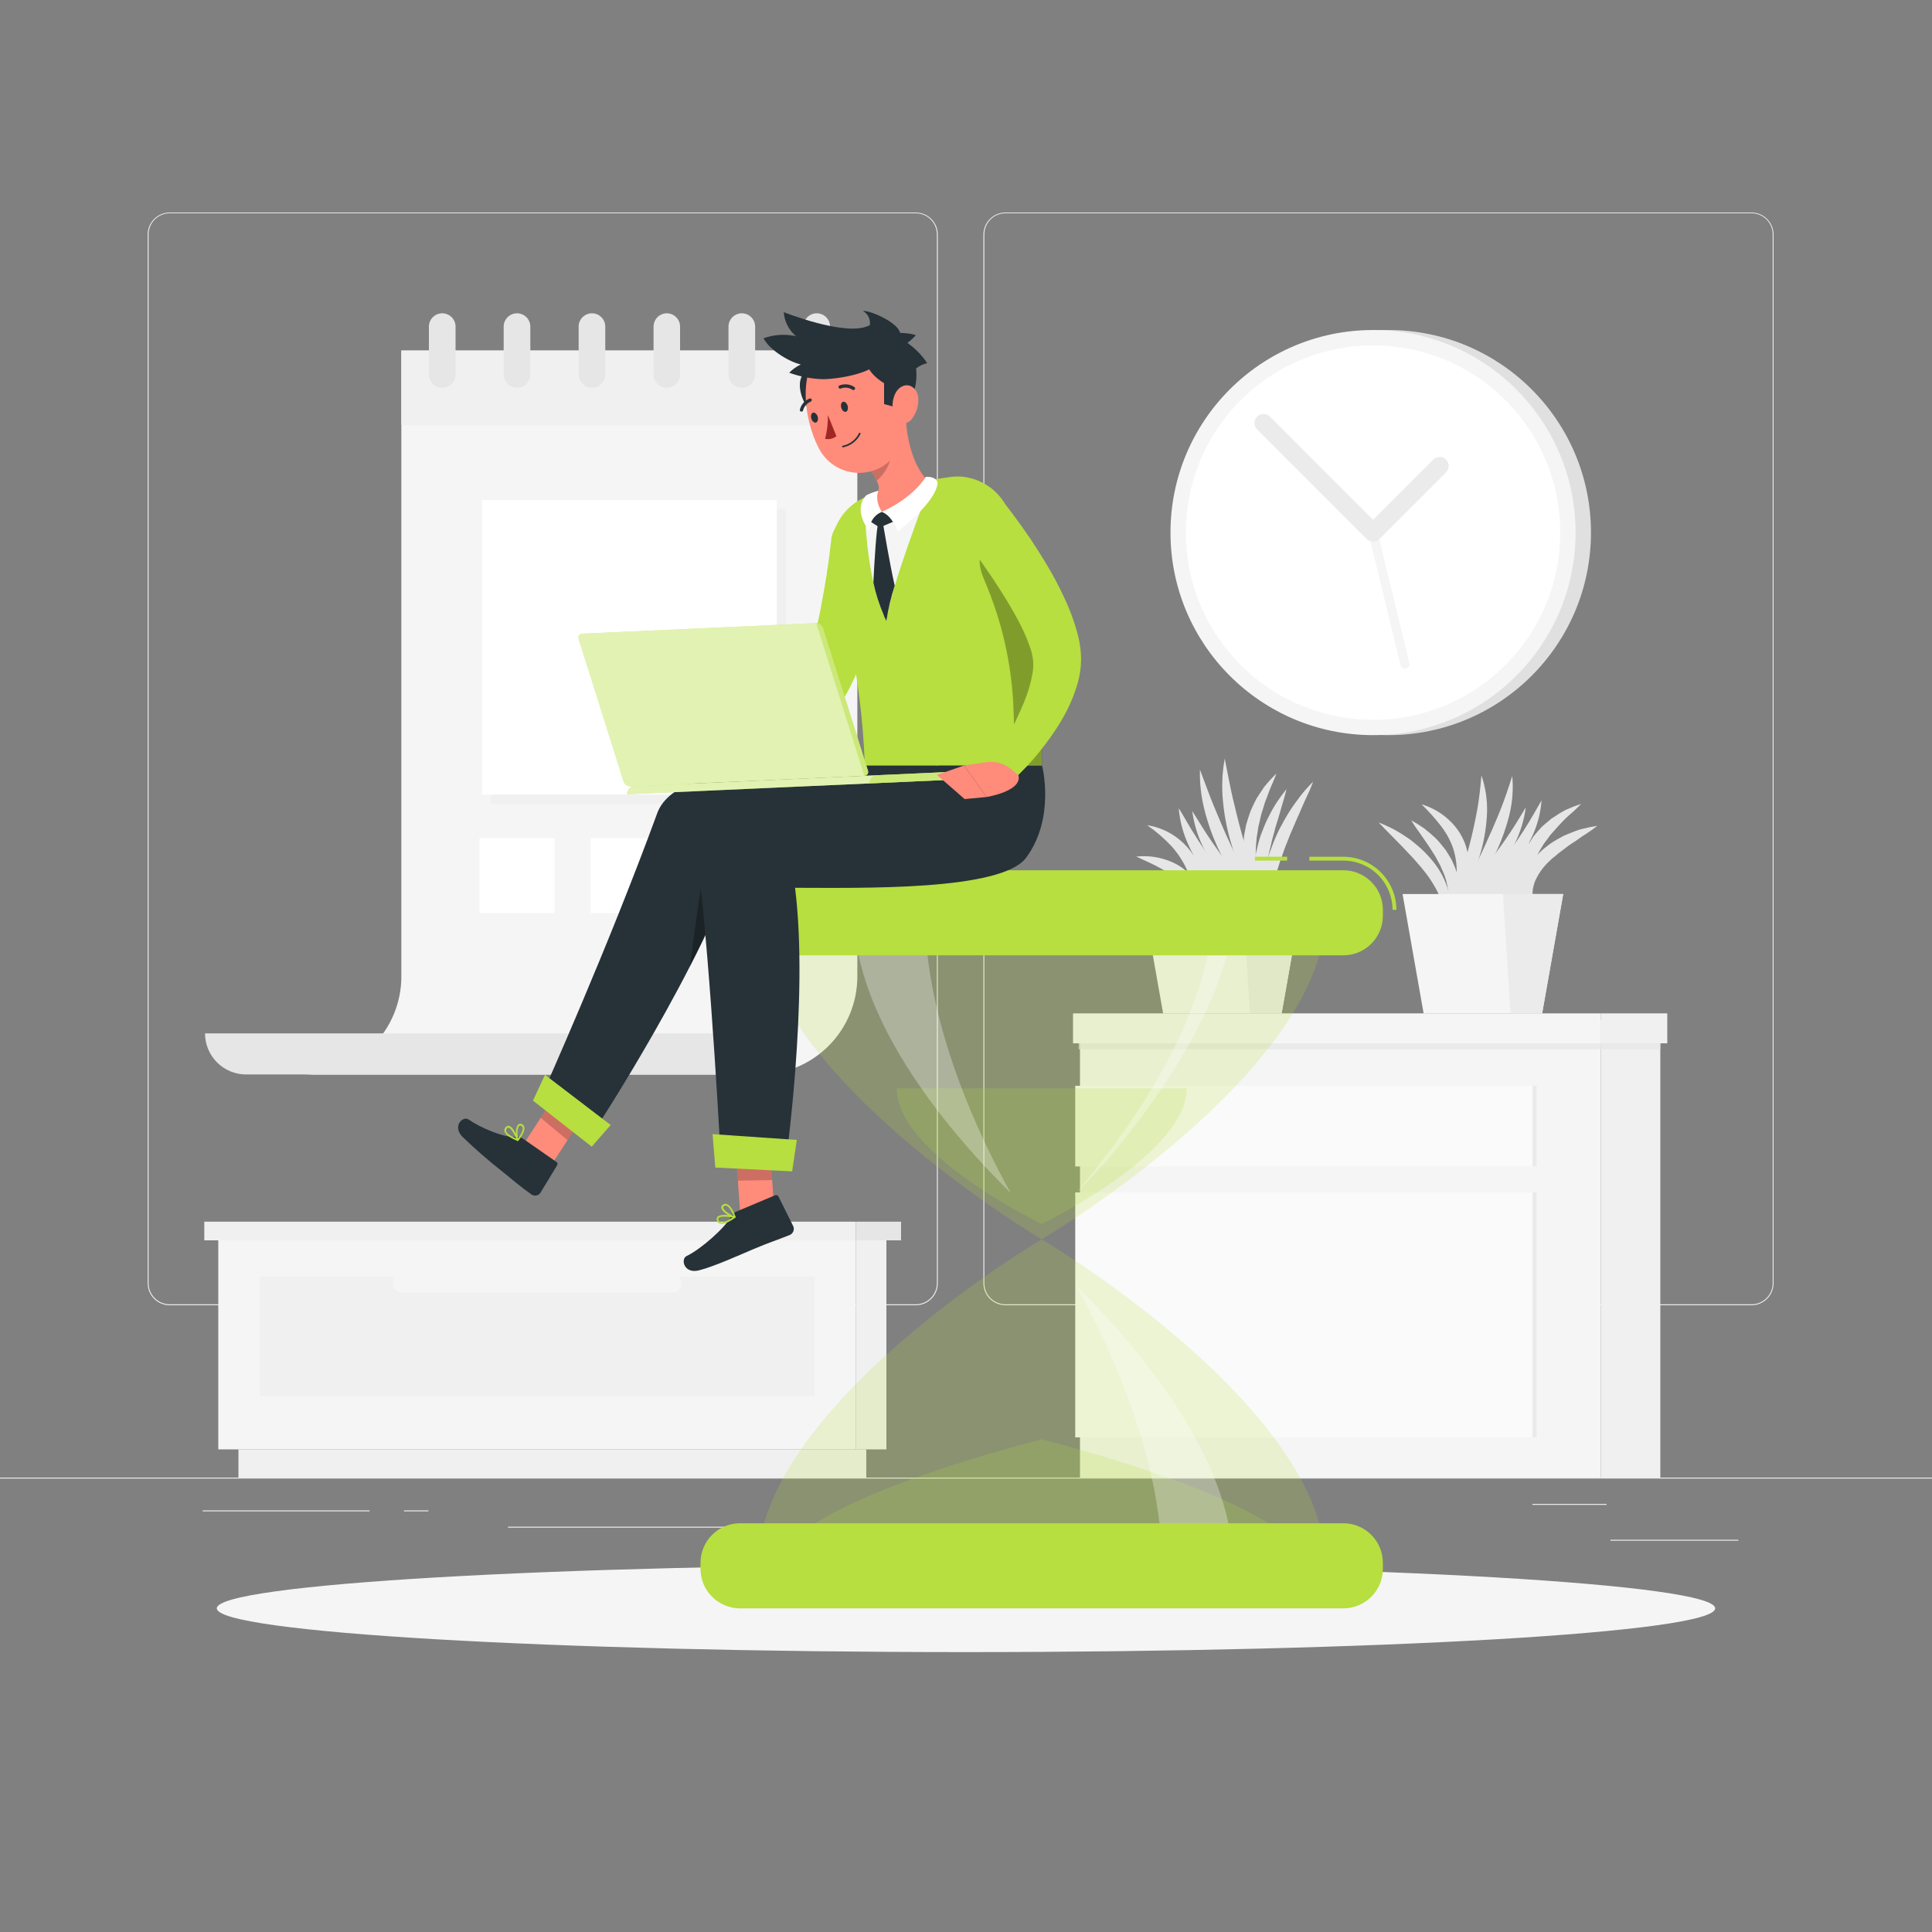 <?xml version="1.0" encoding="UTF-8"?> <svg xmlns="http://www.w3.org/2000/svg" width="1064" height="1064" viewBox="0 0 1064 1064" fill="none"><rect x="0" y="0" width="1064" height="1064" fill="#808080" stroke="none"/> <g clip-path="url(#clip0_1212_13916)"> <path d="M1064 813.747H0V814.279H1064V813.747Z" fill="#EBEBEB"></path> <path d="M957.386 847.987H886.906V848.519H957.386V847.987Z" fill="#EBEBEB"></path> <path d="M704.836 853.775H686.344V854.307H704.836V853.775Z" fill="#EBEBEB"></path> <path d="M884.782 828.239H843.945V828.771H884.782V828.239Z" fill="#EBEBEB"></path> <path d="M203.541 831.814H111.633V832.346H203.541V831.814Z" fill="#EBEBEB"></path> <path d="M235.97 831.814H222.5V832.346H235.97V831.814Z" fill="#EBEBEB"></path> <path d="M479.117 840.794H279.766V841.326H479.117V840.794Z" fill="#EBEBEB"></path> <path d="M504.338 718.838H93.442C90.223 718.833 87.138 717.55 84.864 715.272C82.59 712.994 81.312 709.906 81.312 706.688V129.085C81.341 125.884 82.63 122.824 84.901 120.569C87.172 118.314 90.242 117.046 93.442 117.04H504.338C507.56 117.04 510.651 118.32 512.93 120.599C515.208 122.878 516.489 125.968 516.489 129.191V706.688C516.489 709.91 515.208 713.001 512.93 715.28C510.651 717.558 507.56 718.838 504.338 718.838ZM93.442 117.466C90.364 117.471 87.414 118.698 85.24 120.876C83.066 123.055 81.844 126.007 81.844 129.085V706.688C81.844 709.765 83.066 712.717 85.24 714.896C87.414 717.074 90.364 718.301 93.442 718.306H504.338C507.417 718.301 510.369 717.075 512.547 714.897C514.725 712.719 515.951 709.767 515.957 706.688V129.085C515.951 126.005 514.725 123.053 512.547 120.875C510.369 118.697 507.417 117.471 504.338 117.466H93.442Z" fill="#EBEBEB"></path> <path d="M964.646 718.838H553.729C550.508 718.833 547.421 717.551 545.143 715.273C542.866 712.996 541.584 709.908 541.578 706.688V129.085C541.612 125.882 542.906 122.822 545.181 120.567C547.455 118.313 550.526 117.045 553.729 117.04H964.646C967.843 117.051 970.906 118.322 973.173 120.576C975.439 122.831 976.726 125.888 976.754 129.085V706.688C976.754 709.903 975.48 712.987 973.21 715.265C970.941 717.542 967.861 718.827 964.646 718.838ZM553.729 117.466C550.649 117.471 547.697 118.697 545.519 120.875C543.342 123.053 542.116 126.005 542.11 129.085V706.688C542.116 709.767 543.342 712.719 545.519 714.897C547.697 717.075 550.649 718.301 553.729 718.306H964.646C967.726 718.301 970.678 717.075 972.855 714.897C975.033 712.719 976.259 709.767 976.265 706.688V129.085C976.259 126.005 975.033 123.053 972.855 120.875C970.678 118.697 967.726 117.471 964.646 117.466H553.729Z" fill="#EBEBEB"></path> <path d="M764.636 404.852C826.243 404.852 876.185 354.909 876.185 293.302C876.185 231.695 826.243 181.752 764.636 181.752C703.028 181.752 653.086 231.695 653.086 293.302C653.086 354.909 703.028 404.852 764.636 404.852Z" fill="#E0E0E0"></path> <path d="M756.167 404.852C817.774 404.852 867.717 354.909 867.717 293.302C867.717 231.695 817.774 181.752 756.167 181.752C694.56 181.752 644.617 231.695 644.617 293.302C644.617 354.909 694.56 404.852 756.167 404.852Z" fill="#F5F5F5"></path> <path d="M829.079 366.221C869.342 325.958 869.342 260.677 829.079 220.414C788.815 180.15 723.535 180.15 683.271 220.414C643.007 260.677 643.007 325.958 683.271 366.221C723.535 406.485 788.815 406.485 829.079 366.221Z" fill="white"></path> <path d="M773.738 368.336C773.177 368.336 772.632 368.148 772.191 367.8C771.751 367.452 771.441 366.966 771.312 366.42L753.734 293.898C753.61 293.264 753.735 292.607 754.083 292.063C754.431 291.519 754.975 291.129 755.602 290.976C756.229 290.823 756.892 290.917 757.452 291.239C758.011 291.561 758.425 292.087 758.607 292.707L776.163 365.25C776.317 365.896 776.209 366.577 775.862 367.143C775.515 367.71 774.958 368.115 774.312 368.272C774.124 368.314 773.931 368.335 773.738 368.336Z" fill="#F5F5F5"></path> <path d="M756.165 298.303C755.509 298.303 754.859 298.174 754.252 297.922C753.646 297.67 753.096 297.3 752.633 296.835L692.304 236.506C691.84 236.041 691.472 235.489 691.222 234.881C690.971 234.274 690.843 233.623 690.844 232.966C690.846 231.639 691.375 230.367 692.314 229.43C693.254 228.493 694.528 227.968 695.855 227.97C697.181 227.972 698.453 228.501 699.39 229.441L756.165 286.237L789.298 253.104C790.238 252.167 791.511 251.642 792.838 251.644C794.165 251.646 795.437 252.175 796.374 253.115C797.311 254.055 797.836 255.328 797.834 256.655C797.832 257.982 797.303 259.254 796.363 260.191L759.698 296.835C758.761 297.773 757.491 298.301 756.165 298.303Z" fill="#EBEBEB"></path> <path d="M471.353 798.213H488.164V683.088H471.353V798.213Z" fill="#F0F0F0"></path> <path d="M131.321 813.747H477.078V798.213H131.321V813.747Z" fill="#F0F0F0"></path> <path d="M471.352 683.088H120.211V798.213H471.352V683.088Z" fill="#F5F5F5"></path> <path d="M448.623 703.134H142.914V768.889H448.623V703.134Z" fill="#F0F0F0"></path> <path d="M221.42 711.922H370.168C372.953 711.922 375.211 709.664 375.211 706.879V705.943C375.211 703.157 372.953 700.899 370.168 700.899H221.42C218.635 700.899 216.377 703.157 216.377 705.943V706.879C216.377 709.664 218.635 711.922 221.42 711.922Z" fill="#F5F5F5"></path> <path d="M112.507 683.088H471.352V672.81H112.507V683.088Z" fill="#F0F0F0"></path> <path d="M496.228 672.81H471.352V683.088H496.228V672.81Z" fill="#E6E6E6"></path> <path d="M914.381 561.537H881.609V813.747H914.381V561.537Z" fill="#F0F0F0"></path> <path d="M594.776 813.747H881.609V561.537H594.776V813.747Z" fill="#F5F5F5"></path> <path d="M592.157 791.595H843.984V656.701H592.157V791.595Z" fill="#FAFAFA"></path> <path d="M592.157 642.401H843.984V597.989H592.157V642.401Z" fill="#FAFAFA"></path> <g style="mix-blend-mode:multiply" opacity="0.7"> <path d="M846.24 656.701H843.984V791.595H846.24V656.701Z" fill="#E6E6E6"></path> </g> <g style="mix-blend-mode:multiply" opacity="0.7"> <path d="M846.24 597.989H843.984V642.401H846.24V597.989Z" fill="#E6E6E6"></path> </g> <g style="mix-blend-mode:multiply" opacity="0.7"> <path d="M914.383 572.177H594.055V577.88H914.383V572.177Z" fill="#E6E6E6"></path> </g> <path d="M918.211 558.089H881.609V574.581H918.211V558.089Z" fill="#F0F0F0"></path> <path d="M590.946 574.581H881.609V558.089H590.946V574.581Z" fill="#F5F5F5"></path> <path d="M699.983 509.528C698.006 506.413 696.701 502.92 696.152 499.271C695.575 495.627 695.39 491.932 695.599 488.248C696.055 480.919 697.619 473.701 700.238 466.841C701.485 463.436 702.905 460.098 704.494 456.839C706.196 453.647 707.899 450.455 709.814 447.412C711.729 444.369 713.836 441.432 716.006 438.581C718.177 435.729 720.624 433.069 723.156 430.494C721.922 433.92 720.454 437.155 718.9 440.39C717.347 443.624 716.134 446.88 714.644 450.029L710.516 459.605L708.622 464.436L707.643 466.841L706.792 469.267C704.361 475.661 702.433 482.235 701.025 488.929C700.294 492.274 699.796 495.666 699.536 499.08C699.218 502.567 699.368 506.081 699.983 509.528Z" fill="#E6E6E6"></path> <path d="M658.684 515.168C658.957 510.03 658.506 504.879 657.343 499.867C656.254 495.298 654.12 491.044 651.108 487.44C647.897 483.868 644.096 480.874 639.872 478.587C635.51 476.055 630.7 474.076 625.742 471.735C631.252 471.147 636.824 471.742 642.085 473.48C644.803 474.37 647.404 475.585 649.831 477.098C652.313 478.695 654.555 480.637 656.492 482.864C660.356 487.422 662.601 493.132 662.876 499.101C663.169 504.761 661.705 510.373 658.684 515.168Z" fill="#E6E6E6"></path> <path d="M660.532 514.423C660.352 508.435 659.79 502.464 658.851 496.548C657.972 490.909 656.407 485.399 654.19 480.141C651.973 474.971 648.925 470.198 645.168 466.011C641.112 461.682 636.603 457.8 631.719 454.435C638.012 455.41 643.948 457.99 648.956 461.925C654.088 466.002 658.119 471.298 660.681 477.332C663.207 483.269 664.461 489.67 664.362 496.122C664.399 502.425 663.094 508.664 660.532 514.423Z" fill="#E6E6E6"></path> <path d="M697.156 503.549C692.533 497.551 688.606 491.047 685.452 484.163C682.244 477.296 679.604 470.179 677.557 462.883C675.485 455.566 674.11 448.071 673.45 440.496C672.753 432.923 673.104 425.289 674.492 417.812C676.046 425.281 677.237 432.495 678.94 439.666C680.642 446.837 682.345 453.902 684.366 460.946C686.388 467.99 688.431 475.033 690.623 482.077C692.814 489.121 695.049 496.271 697.156 503.549Z" fill="#E6E6E6"></path> <path d="M695.241 503.017C689.973 497.864 685.278 492.156 681.238 485.993C677.194 479.846 673.636 473.393 670.598 466.692C667.519 459.974 665.068 452.986 663.278 445.816C661.466 438.634 660.643 431.238 660.831 423.834C663.512 430.771 665.832 437.495 668.577 444.114C671.322 450.732 674.046 457.286 677.089 463.776C680.132 470.267 683.068 476.736 686.175 483.247C689.282 489.759 692.283 496.25 695.241 503.017Z" fill="#E6E6E6"></path> <path d="M703.154 509.826C697.188 506.667 691.646 502.762 686.662 498.207C681.644 493.683 677.062 488.696 672.979 483.311C668.813 477.957 665.245 472.163 662.339 466.032C659.431 459.907 657.493 453.367 656.594 446.646C660.254 452.37 663.488 457.967 667.234 463.308C670.979 468.65 674.597 473.948 678.576 479.034C682.555 484.12 686.535 489.227 690.663 494.292C694.791 499.357 698.984 504.506 703.154 509.826Z" fill="#E6E6E6"></path> <path d="M691.596 503.059C685.799 500.673 680.424 497.367 675.679 493.271C670.892 489.244 666.605 484.657 662.911 479.609C661.034 477.091 659.3 474.469 657.719 471.756C656.178 469.005 654.806 466.163 653.612 463.244C651.164 457.465 649.662 451.328 649.164 445.071C652.505 450.413 655.25 455.711 658.57 460.691C660.059 463.266 661.847 465.649 663.4 468.16C664.954 470.671 666.763 473.012 668.593 475.353C672.111 480.091 675.8 484.737 679.658 489.291C683.404 493.909 687.34 498.399 691.596 503.059Z" fill="#E6E6E6"></path> <path d="M700.664 506.698C697.912 504.755 695.712 502.13 694.28 499.08C692.802 496.036 691.763 492.797 691.195 489.461C690.131 482.846 690.318 476.09 691.748 469.543C692.437 466.331 693.289 463.156 694.302 460.031C695.515 456.988 696.6 453.903 698.047 450.987C699.494 448.072 701.026 445.22 702.75 442.475C704.522 439.755 706.433 437.127 708.474 434.602C707.793 437.815 706.836 440.858 705.921 443.901C705.005 446.944 704.239 450.008 703.239 452.966C702.239 455.924 701.643 458.988 700.728 461.946L699.685 466.436C699.324 467.926 698.898 469.416 698.685 470.927C697.401 476.835 696.745 482.862 696.728 488.908C696.701 491.928 696.972 494.943 697.536 497.91C698.068 500.997 699.126 503.969 700.664 506.698Z" fill="#E6E6E6"></path> <path d="M696.709 499.91C692.044 494.923 688.663 488.876 686.857 482.29C684.892 475.641 684.263 468.669 685.005 461.776C685.112 460.052 685.537 458.371 685.814 456.669L686.303 454.115L687.048 451.647C687.601 450.008 688.07 448.37 688.687 446.774C689.304 445.178 690.112 443.645 690.815 442.113L691.964 439.836L693.347 437.708L696.156 433.452C698.256 430.833 700.524 428.352 702.944 426.026C701.838 429.239 700.369 432.154 699.178 435.176L697.497 439.709L696.645 441.837L695.964 444.135C695.518 445.646 695.049 447.157 694.56 448.646L693.517 453.221L692.964 455.498L692.645 457.797C692.453 459.329 692.07 460.861 691.985 462.393C691.336 468.588 691.422 474.838 692.24 481.013C693.029 487.458 694.528 493.795 696.709 499.91Z" fill="#E6E6E6"></path> <path d="M687.729 497.314L657.234 470.182L661.746 507.017L687.729 497.314Z" fill="#E6E6E6"></path> <path d="M628.953 492.355H717.435L705.838 558.089H640.551L628.953 492.355Z" fill="#F5F5F5"></path> <path d="M684.234 492.355H717.431L705.834 558.089H688.405L684.234 492.355Z" fill="#EBEBEB"></path> <path d="M795.571 509.656C795.988 506.75 795.866 503.792 795.21 500.931C794.647 498.193 793.768 495.53 792.592 492.994C790.208 487.905 787.183 483.143 783.591 478.821C782.782 477.651 781.739 476.693 780.824 475.565C779.909 474.438 778.973 473.437 777.994 472.31C775.866 470.182 774.036 468.054 771.929 465.926C769.823 463.798 767.801 461.67 765.673 459.542C763.545 457.414 761.417 455.286 759.289 452.966C762.162 454.051 764.886 455.392 767.652 456.754C770.336 458.23 772.943 459.842 775.462 461.584C776.732 462.454 777.953 463.392 779.122 464.393C780.314 465.372 781.484 466.394 782.655 467.394C784.923 469.535 787.056 471.816 789.039 474.225C793.125 479.145 796.107 484.885 797.785 491.057C798.592 494.181 798.872 497.417 798.615 500.633C798.47 503.867 797.415 506.995 795.571 509.656Z" fill="#E6E6E6"></path> <path d="M845.324 500.74C843.082 498.807 841.424 496.286 840.536 493.462C840.045 492.007 839.723 490.501 839.579 488.972C839.536 488.192 839.536 487.411 839.579 486.631C839.554 485.852 839.625 485.073 839.792 484.311C841.041 478.258 844.205 472.767 848.814 468.649C849.878 467.607 851.091 466.777 852.219 465.84C853.341 464.909 854.537 464.069 855.794 463.329C857.028 462.606 858.263 461.861 859.539 461.201C860.157 460.861 860.774 460.478 861.433 460.18L863.391 459.35C864.71 458.797 866.03 458.286 867.349 457.775C868.661 457.245 870.013 456.818 871.392 456.499C874.134 455.784 876.911 455.216 879.713 454.796C877.513 456.539 875.218 458.159 872.839 459.648C871.669 460.35 870.562 461.138 869.456 461.946C868.349 462.755 867.328 463.478 866.094 464.223C863.774 465.606 861.838 467.373 859.71 468.862C858.647 469.607 857.637 470.425 856.688 471.309C855.709 472.161 854.56 472.927 853.751 473.82C850.066 477.079 847.157 481.122 845.239 485.652C844.833 486.792 844.506 487.958 844.26 489.142C844.064 490.374 843.965 491.619 843.962 492.866C843.962 495.549 844.422 498.213 845.324 500.74Z" fill="#E6E6E6"></path> <path d="M843.048 500.74C839.204 495.733 837.11 489.602 837.089 483.29C837.001 476.825 838.647 470.454 841.856 464.84L844.41 460.797C845.389 459.542 846.431 458.35 847.474 457.158L849.07 455.392L850.815 453.86L854.39 450.859C856.917 449.106 859.538 447.494 862.242 446.029C865.018 444.77 867.859 443.662 870.754 442.709C868.626 444.965 866.498 446.965 864.221 448.88C861.944 450.796 860.093 452.987 858.093 455.009C857.156 456.116 856.241 457.137 855.284 458.222L853.858 459.776L852.645 461.478C851.836 462.606 850.943 463.606 850.155 464.798L848.027 468.309C845.329 473.045 843.505 478.228 842.643 483.609C841.762 489.298 841.899 495.099 843.048 500.74Z" fill="#E6E6E6"></path> <path d="M798.297 503.889C800.063 497.314 801.978 490.972 803.83 484.737C805.681 478.502 807.49 472.139 809.15 465.841C810.809 459.542 812.193 453.2 813.406 446.689C814.619 440.177 815.278 433.921 815.853 427.026C818.089 433.524 819.142 440.372 818.96 447.242C818.703 454.081 817.712 460.873 816.002 467.5C814.266 474.087 811.922 480.499 809.001 486.652C806.145 492.811 802.551 498.599 798.297 503.889Z" fill="#E6E6E6"></path> <path d="M800.508 502.825C803.274 496.441 806.253 490.057 809.19 483.95C812.127 477.842 815.085 471.629 817.915 465.457C820.745 459.286 823.469 453.094 826.001 446.816C828.534 440.539 830.704 434.048 832.832 427.366C833.49 434.431 832.98 441.556 831.321 448.455C829.643 455.315 827.313 461.999 824.363 468.415C821.399 474.781 817.934 480.901 813.999 486.716C810.102 492.561 805.578 497.963 800.508 502.825Z" fill="#E6E6E6"></path> <path d="M791.852 510.933C796.001 505.23 800.364 499.846 804.62 494.462C808.876 489.078 813.132 483.822 817.26 478.396C821.388 472.969 825.431 467.585 829.304 462.01C833.177 456.435 836.71 450.689 840.306 444.603C839.364 451.636 837.272 458.465 834.114 464.819C830.949 471.13 827.187 477.123 822.878 482.716C818.565 488.254 813.819 493.442 808.684 498.229C803.553 503.065 797.909 507.325 791.852 510.933Z" fill="#E6E6E6"></path> <path d="M804.875 501.655C808.939 496.569 813.004 491.76 817.005 486.886C821.005 482.013 824.878 477.183 828.666 472.267C832.454 467.351 835.965 462.287 839.306 457.116C842.647 451.945 845.69 446.476 848.967 440.815C848.489 447.357 846.876 453.766 844.2 459.754C841.536 465.735 838.171 471.378 834.178 476.566C830.22 481.728 825.757 486.482 820.856 490.759C816.034 495.081 810.66 498.744 804.875 501.655Z" fill="#E6E6E6"></path> <path d="M794.465 507.592C796.774 502.976 797.887 497.854 797.699 492.696C797.418 487.773 796.159 482.955 793.997 478.523L793.273 476.8L792.358 475.14L790.571 471.778C789.145 469.65 787.868 467.373 786.315 465.181C784.761 462.989 783.357 460.797 781.782 458.605C780.128 456.4 778.587 454.114 777.164 451.753C779.611 453.099 781.984 454.577 784.272 456.179C786.503 457.878 788.634 459.704 790.656 461.648C791.665 462.637 792.61 463.689 793.486 464.798C794.394 465.89 795.288 466.997 796.167 468.117L798.444 471.799L799.529 473.672L800.423 475.672C803.019 481.066 803.981 487.102 803.19 493.036C802.811 495.931 801.842 498.717 800.341 501.221C798.84 503.726 796.84 505.894 794.465 507.592Z" fill="#E6E6E6"></path> <path d="M798.423 500.804C800.173 495.53 801.371 490.088 801.998 484.567C802.573 479.42 802.19 474.211 800.87 469.203C800.207 466.734 799.279 464.344 798.104 462.074C796.933 459.733 795.551 457.504 793.975 455.413C790.588 450.986 786.875 446.818 782.867 442.943C788.569 444.632 793.795 447.635 798.125 451.711C800.383 453.788 802.345 456.165 803.956 458.776C805.616 461.413 806.878 464.282 807.701 467.288C809.303 473.303 809.208 479.645 807.424 485.61C805.812 491.378 802.707 496.619 798.423 500.804Z" fill="#E6E6E6"></path> <path d="M808.828 495.76L842.11 463.798L840.769 495.143L808.828 495.76Z" fill="#E6E6E6"></path> <path d="M772.422 492.355H860.904L849.306 558.089H784.019L772.422 492.355Z" fill="#F5F5F5"></path> <path d="M827.688 492.355H860.906L849.308 558.089H831.88L827.688 492.355Z" fill="#EBEBEB"></path> <path d="M221.036 193.052V537.788C221.036 552.124 215.341 565.872 205.204 576.008C195.068 586.145 181.32 591.839 166.984 591.839H418.088C432.426 591.839 446.176 586.145 456.316 576.01C466.456 565.874 472.155 552.125 472.161 537.788V193.052H221.036Z" fill="#F5F5F5"></path> <path d="M432.752 280.322H270.492V442.582H432.752V280.322Z" fill="#F0F0F0"></path> <path d="M427.768 275.321H265.508V437.581H427.768V275.321Z" fill="white"></path> <path d="M305.348 461.606H264.086V502.868H305.348V461.606Z" fill="white"></path> <path d="M427.746 461.606H386.484V502.868H427.746V461.606Z" fill="white"></path> <path d="M366.551 461.606H325.289V502.868H366.551V461.606Z" fill="white"></path> <path d="M472.207 193.052H221.039V234.08H472.207V193.052Z" fill="#F0F0F0"></path> <path d="M236.211 179.88V206.225C236.208 207.189 236.396 208.145 236.764 209.037C237.132 209.929 237.673 210.74 238.355 211.422C239.037 212.104 239.848 212.645 240.74 213.013C241.632 213.381 242.588 213.569 243.553 213.566C244.517 213.566 245.471 213.376 246.362 213.007C247.253 212.638 248.062 212.098 248.744 211.416C249.426 210.734 249.966 209.925 250.335 209.034C250.704 208.143 250.894 207.189 250.894 206.225V179.88C250.889 177.935 250.113 176.07 248.738 174.695C247.362 173.319 245.498 172.544 243.553 172.538C241.605 172.538 239.738 173.312 238.361 174.689C236.984 176.065 236.211 177.933 236.211 179.88Z" fill="#E6E6E6"></path> <path d="M442.453 179.88V206.225C442.453 208.172 443.227 210.039 444.603 211.416C445.98 212.793 447.848 213.566 449.795 213.566C450.76 213.569 451.716 213.381 452.608 213.013C453.5 212.645 454.31 212.104 454.992 211.422C455.675 210.74 456.215 209.929 456.583 209.037C456.951 208.145 457.139 207.189 457.136 206.225V179.88C457.136 177.933 456.363 176.065 454.986 174.689C453.609 173.312 451.742 172.538 449.795 172.538C447.849 172.544 445.985 173.319 444.61 174.695C443.234 176.07 442.459 177.935 442.453 179.88Z" fill="#E6E6E6"></path> <path d="M401.195 179.88V206.225C401.195 207.189 401.385 208.143 401.754 209.034C402.123 209.925 402.664 210.734 403.346 211.416C404.027 212.098 404.837 212.638 405.727 213.007C406.618 213.376 407.573 213.566 408.537 213.566C409.501 213.566 410.456 213.376 411.346 213.007C412.237 212.638 413.046 212.098 413.728 211.416C414.41 210.734 414.951 209.925 415.32 209.034C415.689 208.143 415.878 207.189 415.878 206.225V179.88C415.873 177.942 415.104 176.084 413.737 174.71C412.371 173.335 410.517 172.555 408.579 172.538C407.613 172.536 406.655 172.723 405.76 173.091C404.866 173.458 404.053 173.998 403.367 174.68C402.681 175.362 402.137 176.172 401.764 177.064C401.391 177.956 401.198 178.913 401.195 179.88Z" fill="#E6E6E6"></path> <path d="M359.93 179.88V206.225C359.927 207.189 360.115 208.145 360.483 209.037C360.851 209.929 361.391 210.74 362.074 211.422C362.756 212.104 363.567 212.645 364.459 213.013C365.35 213.381 366.306 213.569 367.271 213.566C369.205 213.549 371.054 212.768 372.414 211.392C373.774 210.017 374.533 208.159 374.528 206.225V179.88C374.528 177.936 373.757 176.072 372.385 174.696C371.013 173.32 369.151 172.544 367.207 172.538C365.271 172.555 363.42 173.336 362.057 174.711C360.694 176.086 359.93 177.944 359.93 179.88Z" fill="#E6E6E6"></path> <path d="M318.672 179.88V206.225C318.669 207.188 318.856 208.142 319.223 209.032C319.59 209.923 320.128 210.733 320.808 211.415C321.488 212.097 322.296 212.638 323.186 213.007C324.075 213.376 325.029 213.566 325.992 213.566C326.957 213.569 327.913 213.381 328.805 213.013C329.697 212.645 330.507 212.104 331.19 211.422C331.872 210.74 332.413 209.929 332.781 209.037C333.149 208.145 333.337 207.189 333.334 206.225V179.88C333.334 177.933 332.56 176.065 331.184 174.689C329.807 173.312 327.939 172.538 325.992 172.538C324.049 172.544 322.187 173.32 320.815 174.696C319.442 176.072 318.672 177.936 318.672 179.88Z" fill="#E6E6E6"></path> <path d="M277.383 179.88V206.225C277.383 207.189 277.573 208.143 277.942 209.034C278.311 209.925 278.851 210.734 279.533 211.416C280.215 212.098 281.024 212.638 281.915 213.007C282.806 213.376 283.76 213.566 284.724 213.566C285.689 213.566 286.643 213.376 287.534 213.007C288.425 212.638 289.234 212.098 289.916 211.416C290.597 210.734 291.138 209.925 291.507 209.034C291.876 208.143 292.066 207.189 292.066 206.225V179.88C292.06 177.935 291.285 176.07 289.909 174.695C288.534 173.319 286.67 172.544 284.724 172.538C282.779 172.544 280.915 173.319 279.539 174.695C278.164 176.07 277.388 177.935 277.383 179.88Z" fill="#E6E6E6"></path> <path d="M395.534 569.112C395.534 575.112 397.917 580.865 402.159 585.108C406.401 589.35 412.155 591.733 418.154 591.733H135.535C129.535 591.733 123.782 589.35 119.539 585.108C115.297 580.865 112.914 575.112 112.914 569.112H395.534Z" fill="#E6E6E6"></path> <path d="M531.996 909.848C759.868 909.848 944.594 899.063 944.594 885.759C944.594 872.455 759.868 861.67 531.996 861.67C304.125 861.67 119.398 872.455 119.398 885.759C119.398 899.063 304.125 909.848 531.996 909.848Z" fill="#F5F5F5"></path> <path opacity="0.2" d="M573.684 682.513C573.684 682.513 417.297 774.847 417.297 862.329H730.113C730.092 774.847 573.684 682.513 573.684 682.513Z" fill="#B6DF3F"></path> <path opacity="0.2" d="M573.687 792.68C573.687 792.68 429.281 828.452 429.281 862.329H718.093C718.093 828.452 573.687 792.68 573.687 792.68Z" fill="#B6DF3F"></path> <path opacity="0.3" d="M592.664 708.007C622.03 736.884 679.103 800.873 679.103 862.329H639.969C639.969 800.873 608.73 736.884 592.664 708.007Z" fill="white"></path> <path opacity="0.2" d="M573.684 682.513C573.684 682.513 417.297 590.179 417.297 502.697H730.113C730.092 590.179 573.684 682.513 573.684 682.513Z" fill="#B6DF3F"></path> <path opacity="0.2" d="M573.686 674.087C573.686 674.087 493.844 635.783 493.844 599.394H653.55C653.55 635.719 573.686 674.087 573.686 674.087Z" fill="#B6DF3F"></path> <path opacity="0.3" d="M556.635 657.02C527.29 628.143 470.281 564.154 470.281 502.697H509.415C509.33 564.154 540.505 628.143 556.635 657.02Z" fill="white"></path> <path opacity="0.3" d="M592.664 657.02C622.03 628.143 677.678 556.748 679.103 502.697H668.676C663.782 568.601 615.902 629.079 592.664 657.02Z" fill="white"></path> <path d="M708.851 471.82H691.125V473.948H708.851V471.82Z" fill="#B6DF3F"></path> <path d="M769.032 501.059H766.904C766.898 493.874 764.043 486.985 758.965 481.902C753.886 476.82 746.999 473.959 739.815 473.948H721.109V471.82H739.815C747.562 471.837 754.987 474.924 760.463 480.404C765.94 485.884 769.021 493.311 769.032 501.059Z" fill="#B6DF3F"></path> <path d="M739.795 479.268H407.572C395.537 479.268 385.781 489.024 385.781 501.059V504.336C385.781 516.371 395.537 526.127 407.572 526.127H739.795C751.83 526.127 761.586 516.371 761.586 504.336V501.059C761.586 489.024 751.83 479.268 739.795 479.268Z" fill="#B6DF3F"></path> <path d="M739.795 838.9H407.572C395.537 838.9 385.781 848.656 385.781 860.691V863.968C385.781 876.003 395.537 885.759 407.572 885.759H739.795C751.83 885.759 761.586 876.003 761.586 863.968V860.691C761.586 848.656 751.83 838.9 739.795 838.9Z" fill="#B6DF3F"></path> <path d="M299.451 648.019L285.023 635.208L309.623 597.436L324.051 610.225L299.451 648.019Z" fill="#FF8B7B"></path> <path d="M288.002 627.079L306.346 639.847C306.502 639.945 306.638 640.072 306.745 640.223C306.853 640.373 306.929 640.543 306.971 640.723C307.012 640.903 307.018 641.089 306.987 641.271C306.957 641.453 306.891 641.627 306.793 641.784L297.6 656.935C297.07 657.697 296.262 658.22 295.351 658.391C294.439 658.562 293.496 658.368 292.727 657.85C286.343 653.317 283.98 651.104 276.341 644.933C268.79 638.999 261.546 632.684 254.635 626.015C248.975 620.142 254.955 614.46 257.955 616.482C265.041 621.291 277.362 626.59 284.491 626.164C285.731 626.066 286.968 626.388 288.002 627.079Z" fill="#263238"></path> <path opacity="0.2" d="M324.033 610.247L309.605 597.436L297.773 615.63L312.563 627.909L324.033 610.247Z" fill="black"></path> <path d="M470.816 421.557C470.816 421.557 373.992 414.939 361.99 447.752C334.688 522.36 299.172 601.5 299.172 601.5L327.708 622.163C327.708 622.163 388.037 529.915 406.444 470.692C443.684 479.736 511.014 487.461 532.699 462.563C551.212 441.283 537.359 421.557 537.359 421.557H470.816Z" fill="#263238"></path> <path opacity="0.3" d="M387.888 479.545C385.632 488.653 382.206 514.742 380.078 532.043C384.781 522.935 389.25 513.699 393.272 504.677L387.888 479.545Z" fill="black"></path> <path d="M325.883 631.505L293.516 606.14L300.134 591.925L336.31 619.567L325.883 631.505Z" fill="#B6DF3F"></path> <path d="M280.237 625.909C281.738 626.886 283.335 627.706 285.004 628.356C285.087 628.385 285.176 628.39 285.262 628.37C285.348 628.35 285.426 628.307 285.488 628.245C285.551 628.183 285.594 628.104 285.614 628.018C285.633 627.933 285.629 627.843 285.6 627.76C285.323 627.037 282.897 620.674 280.365 620.057C280.074 619.99 279.772 619.998 279.485 620.08C279.199 620.162 278.938 620.315 278.726 620.525C278.37 620.807 278.094 621.177 277.926 621.599C277.758 622.021 277.704 622.48 277.769 622.93C278.199 624.191 279.077 625.251 280.237 625.909ZM284.344 627.079C281.003 625.632 278.918 624.036 278.684 622.823C278.647 622.527 278.691 622.226 278.811 621.953C278.931 621.679 279.122 621.444 279.365 621.27C279.463 621.164 279.588 621.086 279.726 621.045C279.865 621.004 280.012 621.001 280.152 621.036C281.514 621.376 283.28 624.547 284.344 627.079Z" fill="#B6DF3F"></path> <path d="M284.894 628.292C284.963 628.312 285.037 628.312 285.107 628.292C285.186 628.3 285.266 628.289 285.341 628.26C285.415 628.23 285.481 628.183 285.532 628.122C285.681 627.951 289.299 623.504 288.767 620.759C288.697 620.408 288.547 620.078 288.329 619.794C288.112 619.51 287.832 619.279 287.511 619.12C287.184 618.915 286.799 618.823 286.415 618.858C286.031 618.892 285.668 619.052 285.383 619.312C283.766 620.823 283.83 625.93 284.787 628.037C284.802 628.129 284.838 628.217 284.894 628.292ZM287.256 620.142C287.41 620.243 287.542 620.375 287.644 620.528C287.746 620.682 287.817 620.854 287.852 621.035C288.171 622.653 286.447 625.44 285.319 626.973C284.724 624.845 284.915 621.057 285.958 620.078C286.171 619.886 286.469 619.695 287.086 620.078L287.256 620.142Z" fill="#B6DF3F"></path> <path d="M426.661 670.341L408.041 674.065L404.594 624.206L423.512 624.802L426.661 670.341Z" fill="#FF8B7B"></path> <path d="M405.514 667.256L426.794 658.297C426.968 658.211 427.158 658.161 427.352 658.15C427.545 658.139 427.739 658.167 427.922 658.233C428.105 658.298 428.272 658.4 428.415 658.532C428.557 658.663 428.672 658.822 428.752 658.999L436.881 675.342C437.253 676.226 437.263 677.221 436.909 678.113C436.554 679.004 435.864 679.721 434.987 680.109C427.539 683.109 423.836 684.152 414.494 688.11C408.749 690.536 393.214 697.558 384.915 699.622C376.616 701.687 374.743 693.366 378.106 691.749C386.064 687.919 399.258 676.236 402.812 669.788C403.417 668.675 404.365 667.787 405.514 667.256Z" fill="#263238"></path> <path d="M400.214 673.384C401.891 672.618 403.481 671.676 404.96 670.575C405.033 670.519 405.09 670.443 405.123 670.357C405.157 670.271 405.167 670.177 405.151 670.086C405.126 669.996 405.077 669.915 405.01 669.852C404.942 669.788 404.859 669.744 404.768 669.724C404.002 669.554 397.107 668.171 395.171 670.043C394.95 670.257 394.789 670.524 394.703 670.819C394.617 671.114 394.61 671.426 394.681 671.724C394.729 672.185 394.898 672.624 395.171 672.998C395.444 673.372 395.811 673.667 396.235 673.852C397.574 674.195 398.992 674.028 400.214 673.384ZM403.47 670.448C400.385 672.576 397.852 673.491 396.597 673.001C396.317 672.873 396.077 672.67 395.905 672.415C395.732 672.16 395.633 671.862 395.618 671.554C395.577 671.409 395.575 671.256 395.612 671.11C395.65 670.965 395.725 670.831 395.831 670.724C396.873 669.724 400.704 669.979 403.47 670.448Z" fill="#B6DF3F"></path> <path d="M404.854 670.639C404.926 670.602 404.991 670.551 405.045 670.49C405.081 670.421 405.099 670.344 405.099 670.267C405.099 670.189 405.081 670.112 405.045 670.043C405.045 669.809 403.088 664.191 400.406 663.149C400.062 663.011 399.689 662.957 399.32 662.99C398.95 663.023 398.593 663.143 398.278 663.34C397.905 663.506 397.6 663.796 397.414 664.16C397.228 664.524 397.173 664.94 397.257 665.34C397.683 667.468 402.173 670.341 404.535 670.66C404.64 670.695 404.754 670.687 404.854 670.639ZM399.045 664.064C399.22 663.99 399.408 663.952 399.598 663.952C399.788 663.952 399.976 663.99 400.151 664.064C401.747 664.681 403.215 667.724 403.939 669.554C401.811 668.852 398.555 666.66 398.278 665.17C398.278 664.893 398.278 664.532 398.853 664.191L399.045 664.064Z" fill="#B6DF3F"></path> <path opacity="0.2" d="M423.533 624.823L404.594 624.206L406.403 650.253L425.257 649.913L423.533 624.823Z" fill="black"></path> <path d="M517.847 421.557C517.847 421.557 379.527 434.644 384.506 476.289C391.784 536.362 397.104 641.55 397.104 641.55L432.365 642.933C432.365 642.933 445.601 550.45 437.855 488.929C473.669 488.929 551.469 490.823 565.152 472.31C581.389 450.349 573.877 421.557 573.877 421.557H517.847Z" fill="#263238"></path> <path d="M436.259 645.103L393.933 642.997L392.422 624.589L438.834 627.781L436.259 645.103Z" fill="#B6DF3F"></path> <path d="M487.14 299.601C486.842 303.41 486.501 306.794 486.033 310.348C485.565 313.901 485.118 317.37 484.565 320.881C483.543 327.882 482.139 334.841 480.564 341.842C478.989 348.843 477.053 355.823 474.627 362.867C472.164 370.277 468.933 377.409 464.987 384.147C462.631 388.111 459.77 391.752 456.475 394.978C455.603 395.794 454.686 396.561 453.73 397.276C452.857 398 451.985 398.617 451.091 399.234C449.39 400.434 447.621 401.536 445.793 402.533C439.044 406.204 431.907 409.109 424.513 411.194C421.001 412.279 417.469 413.151 413.873 413.939C410.276 414.726 406.85 415.407 403.233 415.96C396.19 417.112 389.083 417.823 381.953 418.088C380.194 418.163 378.469 417.598 377.096 416.498C375.722 415.398 374.794 413.837 374.482 412.106C374.171 410.374 374.497 408.588 375.401 407.078C376.305 405.569 377.725 404.438 379.399 403.895L379.676 403.788C392.154 399.84 404.396 395.18 416.341 389.828C421.833 387.343 427.09 384.366 432.046 380.933C433.173 380.125 434.174 379.295 435.195 378.465C435.663 378.061 436.153 377.656 436.557 377.231C436.934 376.892 437.29 376.529 437.621 376.145C439.034 374.437 440.247 372.574 441.239 370.591C443.821 365.347 445.894 359.867 447.431 354.227C449.155 348.247 450.644 342.012 451.879 335.671C453.113 329.329 454.219 322.903 455.262 316.391C456.305 309.879 457.092 303.24 457.816 297.069V296.707C458.349 292.975 460.302 289.594 463.269 287.268C466.235 284.943 469.986 283.853 473.737 284.226C477.488 284.6 480.949 286.408 483.399 289.272C485.849 292.137 487.098 295.838 486.884 299.601H487.14Z" fill="#B6DF3F"></path> <path d="M382.656 400.064L372.016 400.724L380.528 420.301C380.528 420.301 398.935 419.897 398.552 410.832L395.232 406.576C393.713 404.665 391.807 403.098 389.64 401.976C387.472 400.854 385.092 400.202 382.656 400.064Z" fill="#FF8B7B"></path> <path d="M360.352 402.341L369.545 420.344H380.504L371.992 400.766L360.352 402.341Z" fill="#FF8B7B"></path> <path d="M485.611 269.426L506.189 265.17L522.575 262.808C524.916 262.425 527.294 262.318 529.661 262.489C535.949 263.059 541.914 265.534 546.758 269.584C551.602 273.633 555.096 279.065 556.772 285.152C560.879 300.048 564.581 318.328 567.412 334.522C571.37 357.015 573.413 390.807 573.796 421.536H476.312C474.184 365.888 462.352 330.032 458.33 307.794C457.119 301.08 458.148 294.155 461.259 288.084C464.369 282.012 469.389 277.131 475.546 274.193L485.611 269.426Z" fill="#B6DF3F"></path> <path d="M476.312 281.662C476.547 290.812 478.441 323.435 488.251 341.97C489.974 324.605 510.595 271.746 510.595 271.746L476.312 281.662Z" fill="#F5F5F5"></path> <path opacity="0.3" d="M569.646 349.801C569.646 349.46 569.646 349.141 569.518 348.779L569.327 347.247C569.221 346.417 569.114 345.587 569.008 344.8L568.689 342.523L568.369 340.395C568.369 339.799 568.178 339.182 568.093 338.607C567.88 337.245 567.667 335.926 567.433 334.628C566.731 330.649 565.986 326.52 565.177 322.371V322.03C564.369 317.774 563.539 313.667 562.645 309.518V309.241C562.283 307.454 561.9 305.709 561.496 303.942L561.049 301.985L560.283 298.601L559.645 295.962L559.517 295.409C558.666 291.919 557.793 288.493 556.899 285.258L542.11 277.47C543.812 284.003 545.43 291.196 546.962 298.558C545.192 299.485 543.559 300.652 542.11 302.027C538.577 305.177 538.705 311.88 542.237 319.817C552.016 342.514 557.43 366.85 558.198 391.552C558.644 401.575 558.921 411.725 559.049 421.578H573.945C573.519 397.17 572.157 370.868 569.646 349.801Z" fill="black"></path> <path d="M498.528 228.419L490.165 241.187L478.802 258.531C480.264 260.021 481.453 261.757 482.313 263.659C484.441 267.915 486.101 270.979 477.312 276.959C475.44 278.236 475.376 280.258 475.801 282.492C476.312 285.216 477.929 288.067 487.378 286.386C496.509 284.63 504.843 280.008 511.169 273.193C514.318 270.022 513.595 267.66 510.552 264.383C501.954 255.126 499.38 240.336 498.528 228.419Z" fill="#FF8B7B"></path> <path d="M478.438 286.706L484.46 290.493L494.249 286.344C491.941 284.015 488.966 282.46 485.737 281.896C482.923 282.83 480.405 284.488 478.438 286.706Z" fill="#263238"></path> <path d="M485.633 281.896C490.123 283.748 492.379 287.919 494.421 292.728C494.421 292.728 515.936 276.427 516.382 265.681C515.233 262.021 509.849 262.659 509.849 262.659C509.849 262.659 503.295 274.023 485.633 281.896Z" fill="white"></path> <path d="M485.634 281.896C483.536 282.745 481.753 284.225 480.533 286.131C479.313 288.037 478.716 290.276 478.824 292.536C478.824 292.536 469.248 281.3 477.036 272.81C479.15 271.701 481.395 270.864 483.718 270.32C483.718 270.32 481.378 275.001 485.634 281.896Z" fill="white"></path> <path d="M486.355 288.727H483.61C482.716 290.259 481.482 310.22 480.992 320.839C482.307 327.038 484.239 333.09 486.759 338.905C486.751 338.976 486.751 339.047 486.759 339.118C486.908 339.459 487.057 339.778 487.227 340.097C487.525 340.735 487.823 341.374 488.164 341.97C489.147 335.378 490.677 328.879 492.739 322.541C489.93 310.241 486.355 288.727 486.355 288.727Z" fill="#263238"></path> <path opacity="0.2" d="M481.608 254.253L488.588 241.89C488.716 242.188 488.886 242.549 489.056 242.89C489.668 244.433 490.166 246.019 490.546 247.635C491.822 253.147 487.566 260.978 482.864 264.659C482.672 264.319 482.502 263.957 482.31 263.595C481.473 261.809 480.392 260.147 479.097 258.658L478.82 258.445L481.608 254.253Z" fill="black"></path> <path d="M447.602 227.696C445.921 220.142 457.944 209.693 457.944 209.693L443.708 204.735C437.281 209.353 441.452 222.525 447.602 227.696Z" fill="#263238"></path> <path d="M495.568 205.863C498.93 224.759 501.952 235.655 494.844 247.721C492.617 251.682 489.349 254.96 485.393 257.198C481.437 259.436 476.945 260.549 472.402 260.418C467.859 260.286 463.438 258.915 459.618 256.452C455.799 253.989 452.725 250.528 450.731 246.444C442.751 230.867 438.601 202.607 454.838 190.201C458.279 187.427 462.388 185.606 466.755 184.92C471.121 184.235 475.591 184.709 479.716 186.295C483.841 187.882 487.477 190.524 490.259 193.959C493.042 197.393 494.872 201.498 495.568 205.863Z" fill="#FF8B7B"></path> <path d="M495.824 224.972L486.886 222.525V211.034C486.886 211.034 475.587 204.65 477.332 196.67C478.197 192.183 479.414 187.772 480.97 183.476C480.97 183.476 498.888 182.327 504.378 184.625C502.956 186.166 501.412 187.589 499.761 188.881C504.057 191.854 507.742 195.625 510.613 199.99C508.37 200.489 506.272 201.502 504.485 202.947C504.485 202.947 506.826 218.716 495.824 224.972Z" fill="#263238"></path> <path d="M475.266 171.219C481.841 175.347 478.032 182.923 478.032 182.923L495.631 183.285C494.694 177.731 479.437 170.942 475.266 171.219Z" fill="#263238"></path> <path d="M482.14 200.543C480.885 204.075 466.627 208.416 453.625 208.842C447.144 208.701 440.731 207.493 434.643 205.267C436.479 203.382 438.642 201.846 441.027 200.734C433.175 198.798 423.237 191.903 420.492 186.285C426.225 184.236 432.419 183.838 438.367 185.136C436.421 183.493 434.821 181.477 433.663 179.208C432.505 176.939 431.811 174.462 431.622 171.921C431.622 171.921 464.904 185.115 477.714 179.646C491.631 173.687 502.207 184.859 493.057 193.371C483.907 201.883 482.14 200.543 482.14 200.543Z" fill="#263238"></path> <path d="M505.739 219.546C505.92 223.713 504.565 227.803 501.93 231.037C498.482 235.144 493.12 231.867 491.886 226.781C490.779 222.163 492.226 215.034 496.759 212.821C501.291 210.608 505.505 214.375 505.739 219.546Z" fill="#FF8B7B"></path> <path d="M466.796 223.44C467.264 224.93 466.796 226.398 465.945 226.76C465.094 227.122 463.817 226.185 463.327 224.632C462.838 223.078 463.327 221.674 464.179 221.312C465.03 220.95 466.307 221.865 466.796 223.44Z" fill="#263238"></path> <path d="M450.304 229.398C450.772 230.867 450.304 232.356 449.453 232.697C448.601 233.037 447.325 232.143 446.835 230.569C446.346 228.994 446.835 227.611 447.686 227.27C448.538 226.93 449.814 227.909 450.304 229.398Z" fill="#263238"></path> <path d="M455.946 228.611C456.016 233.015 455.5 237.409 454.414 241.677C455.494 241.907 456.611 241.894 457.686 241.64C458.76 241.386 459.765 240.897 460.628 240.209L455.946 228.611Z" fill="#A02724"></path> <path d="M466.034 245.89C467.743 245.317 469.32 244.409 470.672 243.217C472.024 242.026 473.125 240.576 473.908 238.953C473.951 238.84 473.948 238.715 473.9 238.604C473.853 238.493 473.764 238.404 473.653 238.357C473.598 238.333 473.54 238.319 473.48 238.318C473.42 238.316 473.361 238.327 473.305 238.349C473.25 238.37 473.199 238.403 473.157 238.445C473.114 238.486 473.08 238.536 473.057 238.591C472.193 240.351 470.936 241.889 469.382 243.084C467.828 244.28 466.02 245.102 464.098 245.486C464.038 245.498 463.982 245.523 463.932 245.558C463.882 245.593 463.84 245.638 463.808 245.689C463.777 245.741 463.756 245.799 463.747 245.859C463.738 245.919 463.742 245.981 463.757 246.039C463.783 246.155 463.853 246.256 463.953 246.32C464.053 246.383 464.174 246.405 464.289 246.38C464.881 246.255 465.464 246.091 466.034 245.89Z" fill="#263238"></path> <path d="M470.456 214.715C470.588 214.637 470.697 214.527 470.776 214.396C470.843 214.297 470.89 214.186 470.913 214.069C470.937 213.952 470.937 213.831 470.913 213.714C470.889 213.597 470.842 213.486 470.775 213.388C470.707 213.289 470.621 213.205 470.52 213.141C469.324 212.34 467.95 211.844 466.519 211.696C465.087 211.547 463.641 211.751 462.306 212.289C462.197 212.341 462.099 212.414 462.019 212.503C461.938 212.593 461.875 212.697 461.835 212.811C461.794 212.924 461.776 213.045 461.782 213.165C461.788 213.286 461.818 213.404 461.87 213.513C461.922 213.622 461.994 213.72 462.084 213.801C462.173 213.882 462.278 213.944 462.391 213.985C462.505 214.025 462.625 214.043 462.746 214.037C462.866 214.031 462.984 214.001 463.093 213.949C464.137 213.544 465.263 213.399 466.375 213.525C467.487 213.651 468.551 214.045 469.477 214.673C469.62 214.772 469.787 214.829 469.961 214.836C470.134 214.844 470.306 214.802 470.456 214.715Z" fill="#263238"></path> <path d="M447.031 220.44C447.072 220.293 447.072 220.139 447.031 219.993C446.937 219.77 446.759 219.594 446.536 219.503C446.313 219.411 446.062 219.411 445.839 219.503C444.499 220.024 443.309 220.867 442.373 221.958C441.437 223.05 440.786 224.356 440.477 225.76C440.471 225.98 440.546 226.195 440.686 226.365C440.826 226.535 441.024 226.649 441.241 226.685C441.459 226.721 441.682 226.678 441.87 226.563C442.058 226.447 442.198 226.268 442.264 226.057C442.529 224.963 443.055 223.948 443.796 223.1C444.537 222.251 445.471 221.594 446.52 221.184C446.663 221.115 446.784 221.01 446.874 220.879C446.964 220.749 447.018 220.597 447.031 220.44Z" fill="#263238"></path> <path d="M552.24 276.002C554.581 278.896 556.624 281.513 558.624 284.301C560.624 287.089 562.71 289.855 564.667 292.685C568.647 298.324 572.349 304.176 575.967 310.135C579.585 316.093 582.947 322.307 585.969 328.882C589.249 335.704 591.85 342.832 593.736 350.162C594.794 354.424 595.352 358.795 595.396 363.186C595.343 367.576 594.713 371.94 593.523 376.167C591.404 383.524 588.313 390.566 584.33 397.106C582.5 400.234 580.521 403.235 578.457 406.129C576.393 409.023 574.201 411.832 572.073 414.534C567.631 419.969 562.802 425.075 557.624 429.813C556.328 430.968 554.663 431.623 552.928 431.661C551.193 431.7 549.501 431.118 548.156 430.021C546.81 428.925 545.9 427.385 545.588 425.677C545.275 423.97 545.582 422.207 546.452 420.706L546.643 420.386C553.251 409.665 559.028 398.453 563.923 386.849C566.119 381.619 567.718 376.158 568.689 370.57C569.045 368.326 569.138 366.047 568.966 363.782C568.71 361.539 568.225 359.329 567.519 357.185C565.678 351.744 563.364 346.474 560.603 341.438C557.773 336.096 554.581 330.798 551.176 325.414C547.771 320.03 544.196 314.774 540.536 309.603L534.939 301.814C533.067 299.282 531.109 296.579 529.343 294.26L529.215 294.09C526.816 291.048 525.724 287.177 526.179 283.33C526.634 279.483 528.599 275.974 531.641 273.576C534.683 271.177 538.553 270.085 542.4 270.54C546.247 270.995 549.756 272.96 552.155 276.002H552.24Z" fill="#B6DF3F"></path> <path d="M349.476 432.984L530.527 424.791C531.098 424.754 531.671 424.832 532.211 425.021C532.751 425.21 533.248 425.506 533.671 425.892C534.094 426.277 534.435 426.744 534.674 427.264C534.912 427.784 535.043 428.348 535.059 428.92L345.348 437.432C345.322 436.867 345.409 436.304 345.604 435.773C345.798 435.243 346.096 434.757 346.48 434.343C346.865 433.929 347.328 433.596 347.842 433.362C348.356 433.129 348.912 433.001 349.476 432.984Z" fill="#B6DF3F"></path> <g opacity="0.6"> <path d="M349.476 432.984L530.527 424.791C531.098 424.754 531.671 424.832 532.211 425.021C532.751 425.21 533.248 425.506 533.671 425.892C534.094 426.277 534.435 426.744 534.674 427.264C534.912 427.784 535.043 428.348 535.059 428.92L345.348 437.432C345.322 436.867 345.409 436.304 345.604 435.773C345.798 435.243 346.096 434.757 346.48 434.343C346.865 433.929 347.328 433.596 347.842 433.362C348.356 433.129 348.912 433.001 349.476 432.984Z" fill="white"></path> </g> <path d="M320.664 348.992L449.472 343.161C450.298 343.173 451.101 343.438 451.771 343.921C452.441 344.405 452.946 345.083 453.217 345.864L477.945 424.323C478.078 424.647 478.129 424.999 478.093 425.348C478.058 425.696 477.937 426.031 477.741 426.321C477.545 426.612 477.281 426.849 476.971 427.013C476.661 427.177 476.316 427.262 475.966 427.26L347.158 433.091C346.336 433.083 345.537 432.821 344.87 432.341C344.204 431.861 343.702 431.186 343.434 430.409L318.707 351.929C318.574 351.606 318.523 351.256 318.557 350.91C318.592 350.563 318.711 350.23 318.904 349.94C319.098 349.65 319.359 349.412 319.666 349.246C319.973 349.081 320.316 348.994 320.664 348.992Z" fill="#B6DF3F"></path> <path opacity="0.6" d="M320.664 348.992L449.472 343.161C450.298 343.173 451.101 343.438 451.771 343.921C452.441 344.405 452.946 345.083 453.217 345.864L477.945 424.323C478.078 424.647 478.129 424.999 478.093 425.348C478.058 425.696 477.937 426.031 477.741 426.321C477.545 426.612 477.281 426.849 476.971 427.013C476.661 427.177 476.316 427.262 475.966 427.26L347.158 433.091C346.336 433.083 345.537 432.821 344.87 432.341C344.204 431.861 343.702 431.186 343.434 430.409L318.707 351.929C318.574 351.606 318.523 351.256 318.557 350.91C318.592 350.563 318.711 350.23 318.904 349.94C319.098 349.65 319.359 349.412 319.666 349.246C319.973 349.081 320.316 348.994 320.664 348.992Z" fill="white"></path> <path opacity="0.5" d="M453.261 345.842L477.988 424.302C478.126 424.627 478.181 424.981 478.147 425.333C478.114 425.684 477.994 426.022 477.797 426.315C477.601 426.609 477.335 426.849 477.023 427.013C476.711 427.178 476.362 427.263 476.009 427.26L449.516 343.14C450.342 343.151 451.145 343.416 451.815 343.9C452.485 344.384 452.99 345.062 453.261 345.842Z" fill="#B6DF3F"></path> <path opacity="0.5" d="M482.926 426.941L530.53 424.813C531.101 424.775 531.674 424.853 532.214 425.042C532.754 425.231 533.251 425.528 533.674 425.913C534.097 426.298 534.438 426.765 534.677 427.285C534.915 427.806 535.047 428.369 535.062 428.941L478.798 431.473C478.761 430.902 478.839 430.329 479.028 429.789C479.217 429.249 479.513 428.752 479.899 428.329C480.284 427.906 480.751 427.565 481.271 427.326C481.791 427.088 482.354 426.957 482.926 426.941Z" fill="#B6DF3F"></path> <path d="M543.063 419.812L530.891 421.578L543.361 438.921C543.361 438.921 563.172 435.751 560.874 426.962L556.618 423.429C554.737 421.912 552.559 420.806 550.224 420.183C547.889 419.56 545.45 419.433 543.063 419.812Z" fill="#FF8B7B"></path> <path d="M516 426.77L531.258 440.07L543.366 438.921L530.896 421.578L516 426.77Z" fill="#FF8B7B"></path> </g> <defs> <clipPath id="clip0_1212_13916"> <rect width="266" height="266" fill="white" transform="scale(4)"></rect> </clipPath> </defs> </svg> 